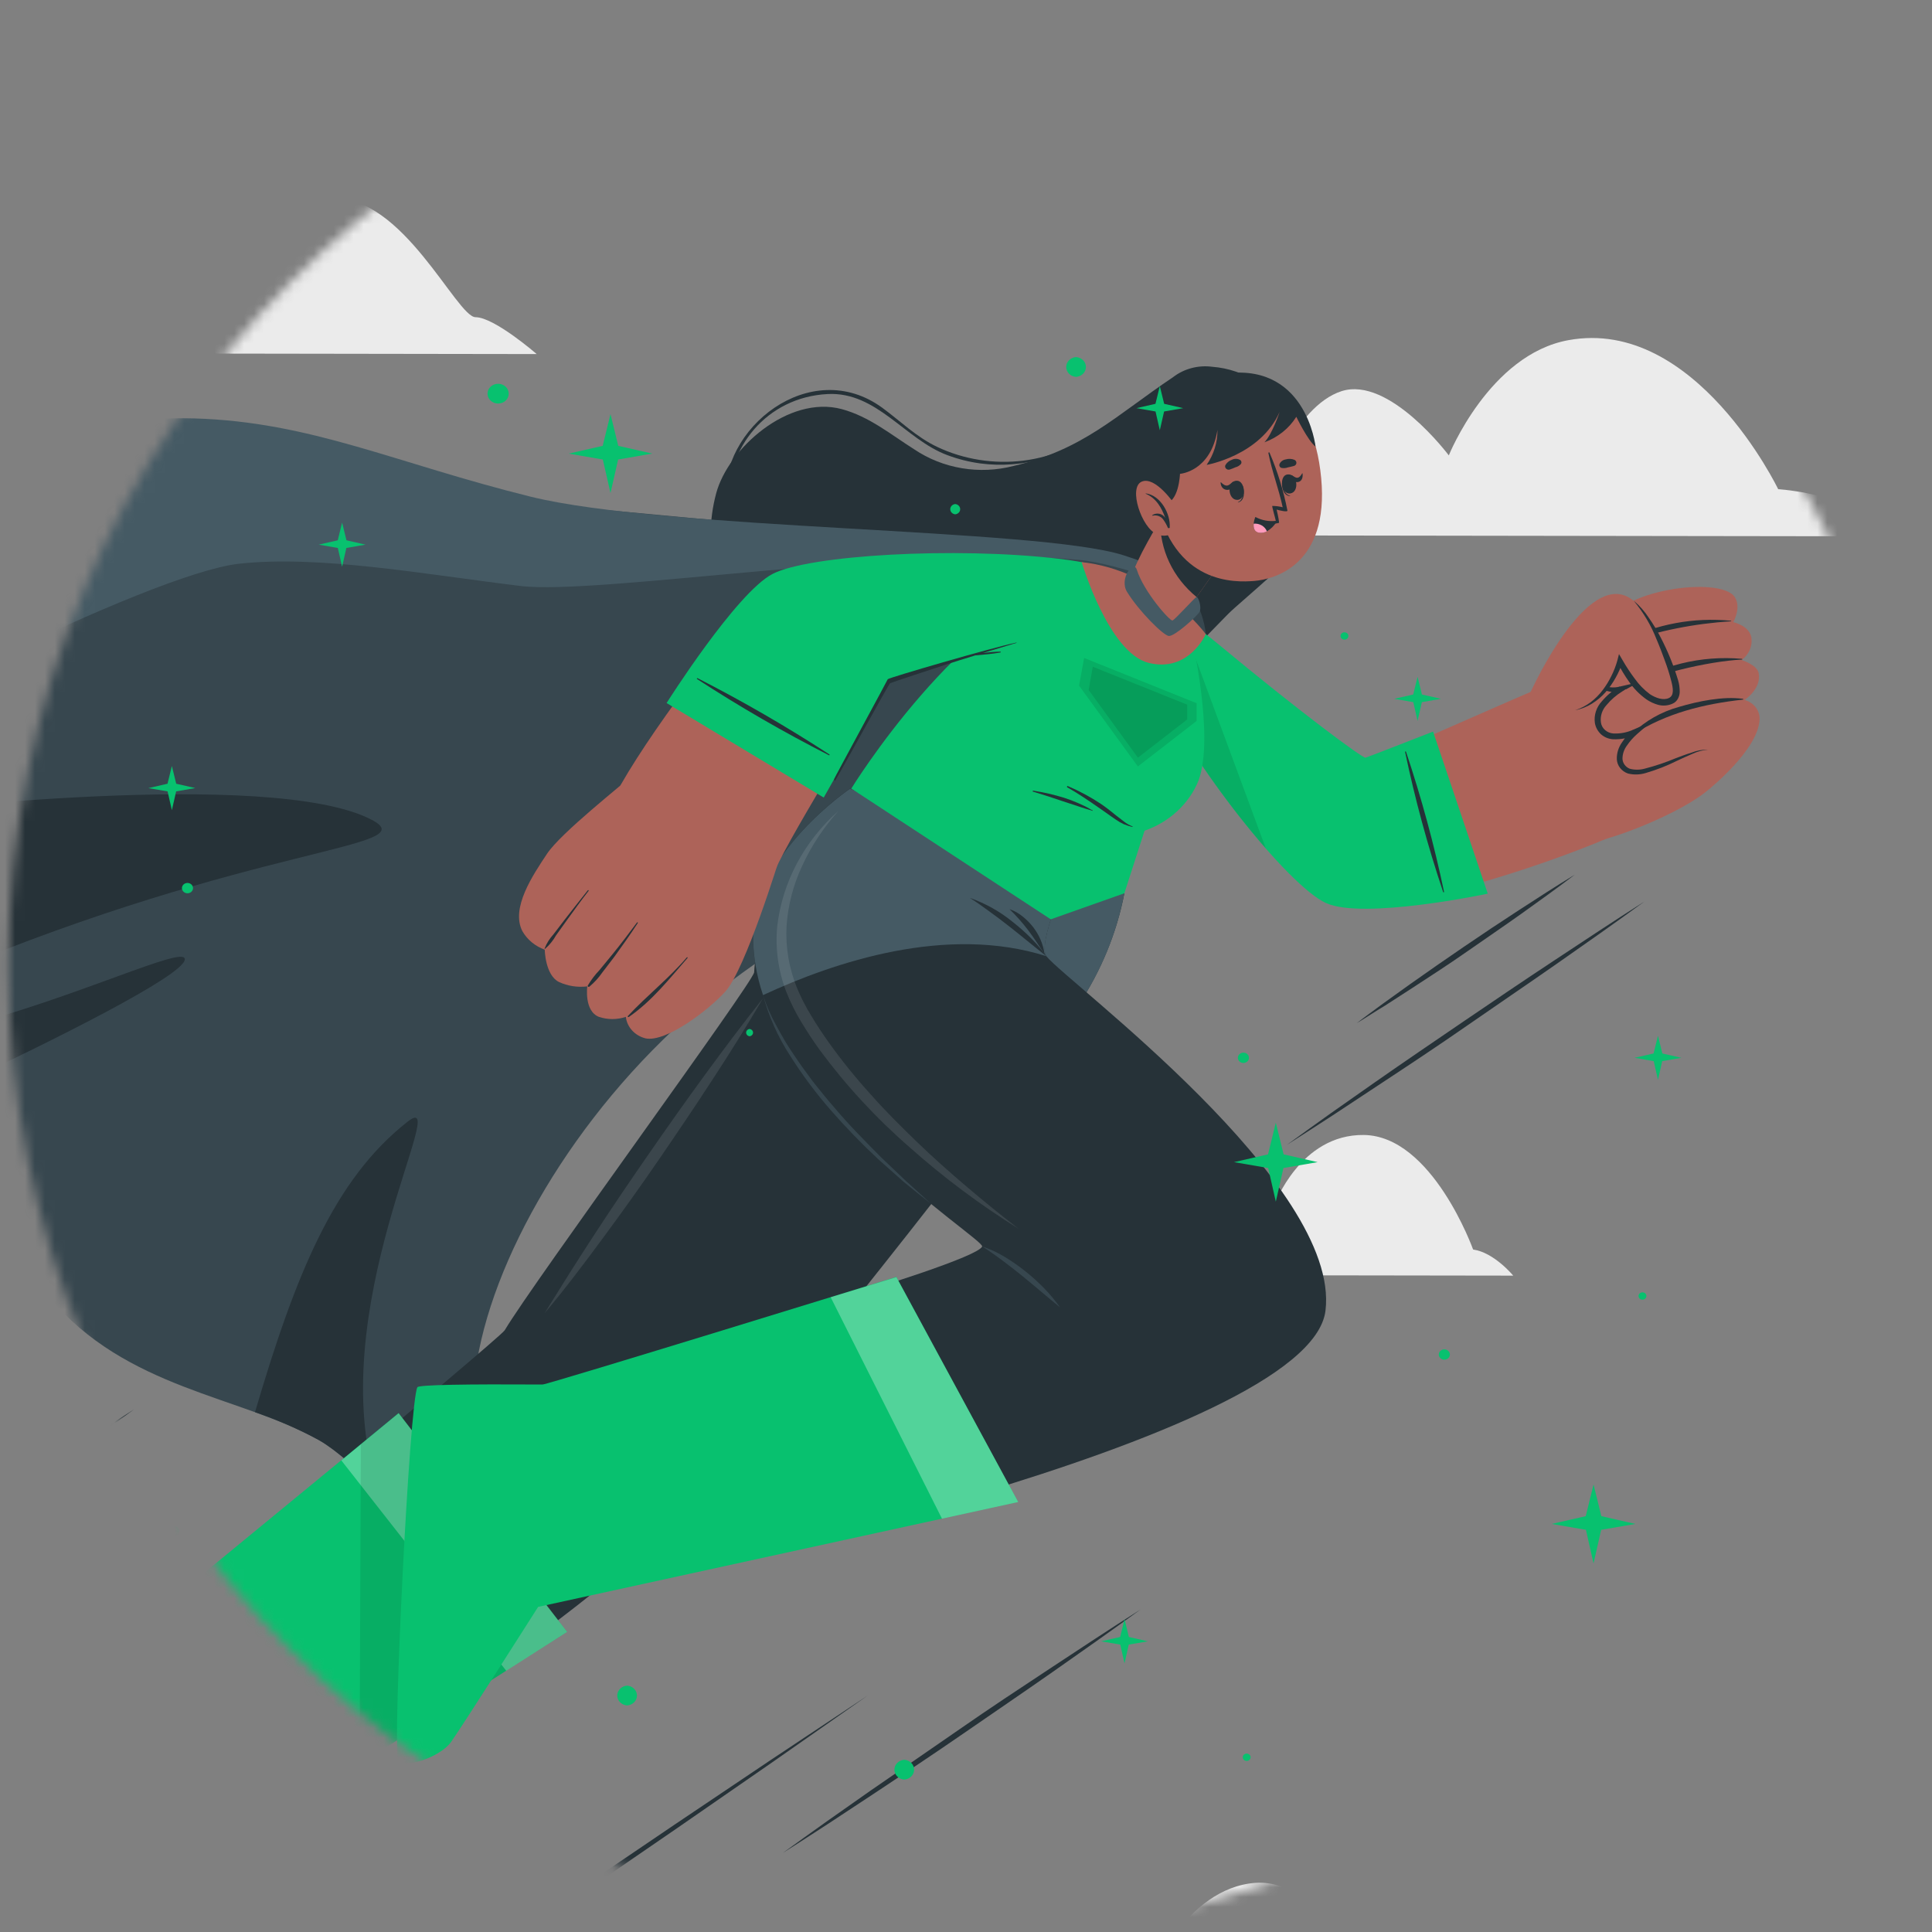 <svg width="194" height="194" viewBox="0 0 194 194" fill="none" xmlns="http://www.w3.org/2000/svg">
<rect x="0" y="0" width="194" height="194" fill="#808080" stroke="none"/>
<mask id="mask0_2004_1120" style="mask-type:alpha" maskUnits="userSpaceOnUse" x="0" y="0" width="194" height="194">
<ellipse cx="97.25" cy="97" rx="96.394" ry="97" fill="#C4C4C4"/>
</mask>
<g mask="url(#mask0_2004_1120)">
<path d="M121.384 53.757L187.678 53.852C187.678 53.852 187.678 49.905 178.553 49.118C178.553 49.118 170.241 31.834 157.508 34.154C149.55 35.587 145.481 45.728 145.481 45.728C145.481 45.728 139.497 37.739 134.71 39.278C129.923 40.816 127.057 49.314 127.057 49.314C127.057 49.314 122.108 51.527 121.384 53.757Z" fill="#EBEBEB"/>
<path d="M-24.332 184.465L41.961 184.56C41.961 184.56 41.961 180.613 32.836 179.826C32.836 179.826 24.525 162.542 11.792 164.862C3.863 166.295 -0.176 176.431 -0.176 176.431C-0.176 176.431 -6.159 168.441 -10.946 169.98C-15.733 171.519 -18.599 180.016 -18.599 180.016C-18.599 180.016 -23.578 182.235 -24.332 184.465Z" fill="#EBEBEB"/>
<path d="M8.816 35.486L53.891 35.553C53.891 35.553 49.643 31.857 47.752 31.851C45.861 31.846 40.368 19.457 33.313 19.975C26.259 20.494 22.507 29.71 22.507 29.71C22.507 29.71 13.938 27.196 8.816 35.486Z" fill="#EBEBEB"/>
<path d="M101.558 204.582L146.633 204.643C146.633 204.643 142.391 200.952 140.5 200.947C138.609 200.941 133.11 188.552 126.055 189.065C119.001 189.578 115.249 198.8 115.249 198.8C115.249 198.8 106.686 196.269 101.558 204.582Z" fill="#EBEBEB"/>
<path d="M113.401 128.035L151.948 128.091C151.948 128.091 150.034 125.76 147.921 125.47C147.921 125.47 143.834 114.063 136.953 113.968C130.557 113.884 127.978 120.971 127.978 120.971C127.978 120.971 125.022 117.787 122.185 119.237C119.349 120.687 117.746 124.846 117.746 124.846C117.746 124.846 114.556 126.435 113.401 128.035Z" fill="#EBEBEB"/>
<path d="M13.755 151.312C9.788 154.15 5.785 156.944 1.788 159.726L-10.281 168.022L-22.446 176.196L-28.549 180.255L-34.695 184.264L-28.711 180.032L-22.727 175.851L-10.658 167.554L1.495 159.364C5.576 156.682 9.645 153.966 13.755 151.312Z" fill="#263238"/>
<path d="M114.513 161.622C111.593 163.752 108.637 165.832 105.675 167.906C102.713 169.98 99.721 172.009 96.742 174.067C93.762 176.124 90.758 178.12 87.73 180.122L83.195 183.11C81.669 184.092 80.155 185.09 78.617 186.054C80.077 184.989 81.555 183.947 83.021 182.893L87.455 179.776C90.447 177.702 93.439 175.667 96.388 173.615C99.338 171.563 102.372 169.562 105.406 167.56C108.44 165.558 111.449 163.568 114.513 161.622Z" fill="#263238"/>
<path d="M165.126 90.522C162.206 92.652 159.25 94.732 156.288 96.8C153.326 98.869 150.305 100.91 147.355 102.961C144.405 105.013 141.371 107.02 138.337 109.017L133.802 112.011C132.276 112.992 130.768 113.984 129.23 114.954C130.684 113.884 132.162 112.847 133.628 111.788L138.068 108.671C141.03 106.602 144.022 104.567 147.002 102.538C149.981 100.508 152.985 98.479 156.013 96.477C159.041 94.475 162.074 92.463 165.126 90.522Z" fill="#263238"/>
<path d="M158.126 87.835C156.373 89.168 154.584 90.456 152.788 91.738C150.993 93.02 149.162 94.252 147.355 95.518C145.548 96.784 143.693 97.982 141.838 99.192L139.05 100.993C138.11 101.551 137.183 102.175 136.232 102.744C137.099 102.069 137.997 101.428 138.882 100.77L141.569 98.841C143.364 97.564 145.159 96.326 147.002 95.066C148.845 93.806 150.664 92.597 152.519 91.392C154.374 90.188 156.229 88.984 158.126 87.835Z" fill="#263238"/>
<path d="M13.459 141.522C10.539 143.646 7.583 145.726 4.622 147.8C1.66 149.874 -1.362 151.904 -4.312 153.961C-7.262 156.018 -10.296 158.014 -13.324 160.016L-17.859 163.01C-19.385 163.991 -20.899 164.984 -22.437 165.954C-20.977 164.884 -19.499 163.841 -18.033 162.787L-13.599 159.67C-10.607 157.596 -7.615 155.567 -4.665 153.509C-1.715 151.452 1.319 149.456 4.352 147.454C7.386 145.453 10.396 143.462 13.459 141.522Z" fill="#263238"/>
<path d="M87.098 170.275L77.554 176.954L67.968 183.589L48.742 196.781L29.439 209.873L19.757 216.379L10.034 222.841L19.584 216.162L29.164 209.527L48.389 196.335L67.699 183.244L77.38 176.737L87.098 170.275Z" fill="#263238"/>
<path d="M119.331 65.115C114.693 69.201 109.864 74.833 103.528 76.606C98.555 77.983 93.236 76.779 88.67 74.772C78.642 70.35 68.924 60.682 71.916 49.531C73.113 45.071 79.138 39.634 84.535 41.084C87.306 41.837 89.46 43.643 91.806 45.121C93.223 46.077 94.854 46.725 96.576 47.014C98.299 47.304 100.07 47.228 101.757 46.793C108.835 45.121 112.031 41.736 117.793 37.872C118.335 37.452 118.965 37.142 119.643 36.962C120.321 36.783 121.032 36.737 121.73 36.83C123.355 36.954 124.912 37.488 126.236 38.374C127.565 38.968 128.714 39.861 129.581 40.972C131.376 43.381 131.16 47.262 131.376 50.066C131.591 52.871 130.891 54.861 128.683 56.868C125.578 59.667 122.442 62.366 119.331 65.115Z" fill="#263238"/>
<path d="M117.57 67.501C121.561 63.498 125.468 59.433 129.399 55.385C129.399 55.385 129.399 55.324 129.364 55.346C126.025 58.591 122.638 61.786 119.341 65.07C116.044 68.354 113.01 71.805 109.498 74.749C101.593 81.356 91.182 76.282 85.677 69.597C85.425 69.296 84.935 69.703 85.198 69.999C90.23 75.73 98.482 80.765 106.578 77.197C111.012 75.279 114.303 70.768 117.57 67.501Z" fill="#263238"/>
<path d="M118.527 37.923C118.61 37.856 118.497 37.739 118.407 37.806C113.812 41.151 108.791 45.5 102.772 46.253C99.805 46.62 96.788 46.142 94.119 44.881C92.007 43.883 90.427 42.288 88.59 40.945C81.41 35.693 72.177 43.002 72.859 50.473C72.859 50.63 73.164 50.613 73.158 50.473C72.925 45.015 76.97 39.88 83.103 39.568C88.028 39.306 90.882 44.123 95.124 45.701C103.98 49.007 112.22 43.197 118.527 37.923Z" fill="#263238"/>
<path d="M-7.718 48.443C-6.049 45.745 34.904 48.728 69.633 52.034H69.663C85.334 53.528 100.533 53.801 109.945 55.279C115.929 56.216 118.921 58.624 119.519 59.466C121.518 62.321 124.749 71.119 107.414 79.94C94.31 86.63 79.506 92.245 67.665 103.357C55.823 114.469 48.116 129.194 47.559 139.743C47.003 150.292 53.926 161.176 53.25 159.999C53.04 159.642 49.989 159.486 46.033 156.738C41.181 153.392 35.861 146.774 31.996 144.594C24.079 140.133 12.704 139.515 4.913 130.237C-3.308 120.441 -3.673 104.734 -6.593 92.005C-10.142 76.55 -22.115 71.744 -7.718 48.443Z" fill="#37474F"/>
<path d="M-5.435 97.749C-5.788 95.791 -6.159 93.846 -6.59 92.006C-7.489 88.416 -8.786 84.924 -10.461 81.585C-10.461 81.585 27.146 77.03 37.295 82.304C42.847 85.187 25.567 84.757 -5.435 97.749Z" fill="#263238"/>
<path d="M37.939 149.545C35.779 147.46 33.75 145.575 31.991 144.588C29.952 143.492 27.816 142.559 25.606 141.801C29.699 127.901 33.565 118.411 40.925 112.635C45.64 108.927 32.111 131.653 37.939 149.545Z" fill="#263238"/>
<path d="M-3.547 108.66C-3.882 106.892 -4.187 105.114 -4.486 103.335C7.852 100.163 18.623 94.827 18.557 96.338C18.467 97.983 4.764 104.74 -3.547 108.66Z" fill="#263238"/>
<path d="M-22.394 78.29C-22.394 78.29 -24.016 63.972 -11.69 48.26C-10.493 46.732 7.763 41.675 19.503 42.015C31.244 42.355 39.692 46.509 53.275 49.871C66.858 53.233 104.137 53.022 112.771 55.742C118.725 57.61 119.497 59.478 119.497 59.478C119.497 59.478 112.622 56.612 108.319 56.216C91.32 54.655 60.169 59.796 52.276 58.842C42.648 57.672 32.009 55.709 23.967 56.612C14.956 57.638 -16.638 73.729 -22.394 78.29Z" fill="#455A64"/>
<path d="M112.904 89.697C112.133 93.677 110.566 97.486 108.285 100.926C98.346 115.841 77.738 140.228 73.041 147.031C64.496 159.436 24.214 184.56 24.214 184.56L11.648 166.367C11.648 166.367 50.189 134.407 50.68 133.577C53.474 128.86 75.668 98.601 75.728 97.631C76.266 87.707 85.487 79.182 85.487 79.182L112.904 89.697Z" fill="#263238"/>
<path d="M112.898 89.697C112.209 93.313 110.857 96.79 108.901 99.978C95.868 100.776 80.73 97.531 75.817 96.371C77.038 86.987 85.487 79.182 85.487 79.182L112.898 89.697Z" fill="#455A64"/>
<path d="M5.561 211.2C4.574 210.28 -7.705 177.518 -7.532 175.934C-7.532 175.661 -3.139 173.95 4.029 171.318C4.526 171.134 40.027 141.89 40.027 141.89L56.943 163.863L12.526 192.198C12.526 192.198 10.216 206.137 9.821 207.849C9.426 209.561 6.548 212.12 5.561 211.2Z" fill="#08C16F"/>
<path opacity="0.3" d="M56.941 163.863L50.832 167.766L34.275 146.646L40.026 141.912L56.941 163.863Z" fill="white"/>
<path opacity="0.1" d="M56.948 163.863L36.107 177.15L36.233 145.018C38.566 143.094 40.032 141.896 40.032 141.896L56.948 163.863Z" fill="black"/>
<path opacity="0.1" d="M76.619 100.241C74.999 102.999 73.31 105.718 71.55 108.398C69.809 111.085 68.008 113.739 66.195 116.387C64.382 119.036 62.515 121.645 60.606 124.232C58.698 126.819 56.765 129.395 54.676 131.876L57.22 127.801C58.081 126.446 58.943 125.096 59.822 123.758C61.57 121.077 63.377 118.428 65.208 115.785C67.039 113.143 68.888 110.522 70.785 107.929C72.681 105.337 74.608 102.766 76.619 100.241Z" fill="white"/>
<path d="M64.357 158.572L61.276 137.167C61.276 137.167 97.687 127.103 98.62 125.174C98.991 124.422 75.385 109.964 75.619 93.773C75.738 85.688 85.348 79.187 85.348 79.187L107.249 87.718C107.249 87.718 104.119 94.832 105.082 96.031C107.171 98.64 134.642 118.891 133.098 131.608C131.495 144.789 64.357 158.572 64.357 158.572Z" fill="#263238"/>
<path d="M105.084 96.02C95.067 92.831 83.824 96.578 76.62 99.923C75.945 97.94 75.608 95.87 75.62 93.79C75.74 85.705 85.35 79.204 85.35 79.204L107.256 87.735C107.256 87.735 104.127 94.793 105.084 96.02Z" fill="#455A64"/>
<path d="M97.389 90.16C98.966 90.72 100.423 91.537 101.691 92.574C102.334 93.079 102.943 93.618 103.516 94.191C104.088 94.763 104.612 95.374 105.084 96.02C103.797 95.022 102.577 93.985 101.308 92.998C100.68 92.502 100.039 92.022 99.387 91.549C98.735 91.075 98.083 90.601 97.389 90.16Z" fill="#263238"/>
<path d="M101.372 91.292C101.861 91.462 102.311 91.715 102.7 92.039C103.095 92.356 103.449 92.715 103.754 93.11C104.359 93.9 104.747 94.817 104.884 95.78C104.591 95.379 104.346 94.972 104.077 94.582C103.807 94.191 103.544 93.806 103.263 93.433C102.689 92.677 102.057 91.962 101.372 91.292Z" fill="#263238"/>
<path d="M98.649 125.163C99.461 125.439 100.235 125.804 100.953 126.25C101.676 126.689 102.366 127.173 103.017 127.7C103.668 128.222 104.283 128.781 104.86 129.373C105.437 129.969 105.965 130.605 106.44 131.274C105.136 130.22 103.909 129.138 102.629 128.107C101.994 127.588 101.342 127.087 100.684 126.59C100.026 126.094 99.332 125.62 98.649 125.163Z" fill="#37474F"/>
<path d="M76.618 99.912C76.952 100.968 77.397 101.991 77.946 102.967C78.204 103.463 78.485 103.948 78.766 104.433C79.047 104.918 79.364 105.387 79.669 105.85C79.975 106.312 80.298 106.781 80.627 107.238L81.626 108.598C82.338 109.479 83.026 110.371 83.786 111.219C85.24 112.958 86.85 114.564 88.454 116.192L90.937 118.556C91.781 119.331 92.642 120.09 93.48 120.87C92.57 120.162 91.685 119.426 90.781 118.707L88.202 116.415C86.518 114.845 84.92 113.197 83.415 111.475C81.914 109.753 80.554 107.929 79.346 106.017C78.111 104.122 77.191 102.064 76.618 99.912Z" fill="#37474F"/>
<path opacity="0.1" d="M84.21 81.412C82.719 83.054 81.497 84.894 80.584 86.87C79.664 88.81 79.121 90.886 78.98 93.003C78.869 95.103 79.222 97.202 80.015 99.17C80.421 100.151 80.907 101.102 81.469 102.013C82.026 102.944 82.63 103.853 83.265 104.74C84.539 106.52 85.921 108.23 87.405 109.864C88.877 111.536 90.445 113.092 92.049 114.642C93.652 116.192 95.328 117.681 97.033 119.13C98.738 120.58 100.492 122.007 102.281 123.384C98.408 120.971 94.767 118.252 91.396 115.255C87.979 112.286 84.921 108.976 82.277 105.386C81.627 104.48 81.017 103.55 80.446 102.599C79.86 101.633 79.36 100.624 78.95 99.582C78.142 97.474 77.834 95.228 78.047 92.998C78.564 88.578 80.748 84.472 84.21 81.412Z" fill="white"/>
<path d="M39.968 176.57C39.418 175.371 41.111 140.708 41.913 139.297C42.045 139.052 46.778 138.98 54.479 139.024C55.017 139.024 90.01 128.219 90.01 128.219L102.241 150.822L54.036 161.354C54.036 161.354 46.329 173.481 45.276 174.942C44.223 176.403 40.519 177.763 39.968 176.57Z" fill="#08C16F"/>
<path opacity="0.3" d="M102.241 150.822L94.588 152.495L83.41 130.259L90.01 128.247L102.241 150.822Z" fill="white"/>
<path d="M114.804 65.561C121.201 78.323 129.817 90.316 134.401 90.891C140.57 91.66 154.452 87.133 161.423 84.166C163.469 83.291 155.858 68.555 153.644 69.503C150.993 70.618 137.398 76.651 137.105 76.684C136.507 76.757 123.343 66.157 120.255 63.554C115.133 59.205 111.956 59.896 114.804 65.561Z" fill="#AD6359"/>
<path d="M171.65 79.21C168.958 81.635 161.364 84.579 159.24 84.635C157.116 84.69 151.306 72.826 152.305 71.025C153.304 69.224 163.076 61.719 166.881 61.396C170.687 61.072 174.427 76.695 171.65 79.21Z" fill="#AD6359"/>
<path d="M161.139 63.013C160.63 64.797 163.179 64.334 163.179 64.334C163.179 64.334 159.679 65.828 159.918 67.858C160.158 69.887 163.215 69.157 163.437 69.112C163.251 69.19 160.074 70.64 160.541 72.658C161.007 74.677 163.981 73.6 164.173 73.528C164.023 73.651 162.09 75.362 162.814 76.823C164.071 79.327 169.145 75.084 171.539 75.296C171.539 75.296 171.61 79.115 171.634 79.226C171.634 79.226 176.553 75.279 176.685 72.257C176.71 71.817 176.574 71.383 176.299 71.025C176.024 70.667 175.626 70.407 175.171 70.289C175.171 70.289 176.906 69.174 176.595 67.579C176.433 66.759 174.878 66.274 174.878 66.274C175.256 66 175.547 65.634 175.717 65.216C175.887 64.798 175.93 64.344 175.841 63.905C175.548 62.79 174.046 62.472 174.046 62.472C174.046 62.472 174.889 61.005 174.189 59.946C172.777 57.811 162.228 59.166 161.139 63.013Z" fill="#AD6359"/>
<path d="M173.811 62.388C173.819 62.388 173.826 62.385 173.832 62.38C173.838 62.375 173.841 62.368 173.841 62.36C173.841 62.353 173.838 62.346 173.832 62.341C173.826 62.335 173.819 62.332 173.811 62.332C170.087 61.966 166.331 62.662 163.04 64.329C162.932 64.384 162.986 64.563 163.112 64.524C166.548 63.333 170.152 62.613 173.811 62.388Z" fill="#263238"/>
<path d="M174.923 66.23C174.965 66.23 174.959 66.163 174.923 66.157C170.811 65.788 166.693 66.803 163.315 69.018C163.195 69.096 163.183 69.28 163.315 69.196C165.666 67.791 171.489 66.397 174.923 66.23Z" fill="#263238"/>
<path d="M163.992 73.751C167.319 71.616 171.047 70.69 175.02 70.25C175.068 70.25 175.056 70.177 175.02 70.172C173.01 69.893 170.509 70.417 168.6 70.98C166.818 71.472 165.205 72.389 163.921 73.64C163.873 73.69 163.927 73.796 163.992 73.751Z" fill="#263238"/>
<path d="M163.176 64.317C162.542 64.663 161.941 65.061 161.381 65.505C160.813 65.918 160.373 66.465 160.107 67.088C160.003 67.381 160.018 67.698 160.149 67.981C160.281 68.261 160.487 68.506 160.747 68.694C161.029 68.859 161.346 68.966 161.676 69.008C162.006 69.05 162.342 69.027 162.662 68.939L164.241 68.577L162.895 69.43C162.291 69.803 161.757 70.267 161.315 70.802C161.097 71.038 160.934 71.314 160.837 71.613C160.74 71.912 160.711 72.226 160.753 72.536C160.791 72.828 160.936 73.099 161.164 73.302C161.392 73.505 161.689 73.629 162.003 73.651C162.702 73.684 163.399 73.55 164.026 73.261L165.785 72.491L164.385 73.712C163.996 74.055 163.655 74.44 163.368 74.861C163.079 75.249 162.923 75.71 162.919 76.182C162.926 76.395 162.996 76.601 163.122 76.778C163.248 76.956 163.424 77.097 163.631 77.186C164.125 77.32 164.651 77.32 165.145 77.186C166.222 76.908 167.274 76.554 168.292 76.126C168.813 75.931 169.334 75.731 169.872 75.569C170.397 75.36 170.965 75.26 171.536 75.273C170.974 75.319 170.428 75.465 169.926 75.703C169.417 75.915 168.915 76.154 168.406 76.388C167.401 76.891 166.347 77.303 165.259 77.621C164.678 77.798 164.055 77.816 163.464 77.671C163.146 77.558 162.872 77.362 162.674 77.105C162.476 76.848 162.364 76.543 162.351 76.227C162.336 75.633 162.516 75.05 162.865 74.554C163.174 74.081 163.546 73.647 163.972 73.261L164.337 73.751C163.598 74.103 162.773 74.269 161.944 74.231C161.493 74.194 161.07 74.013 160.747 73.718C160.43 73.412 160.221 73.023 160.149 72.603C160.093 72.21 160.128 71.812 160.251 71.433C160.374 71.054 160.581 70.704 160.861 70.406C161.355 69.824 161.949 69.323 162.62 68.923L162.853 69.413C162.452 69.506 162.034 69.517 161.628 69.445C161.222 69.373 160.838 69.219 160.502 68.995C160.183 68.751 159.938 68.434 159.789 68.075C159.644 67.716 159.644 67.32 159.789 66.96C160.114 66.304 160.628 65.744 161.273 65.343C161.864 64.935 162.502 64.591 163.176 64.317Z" fill="#263238"/>
<path d="M153.702 69.475C153.702 69.475 159.871 55.826 164.412 60.688C165.765 62.132 169.457 69.564 167.871 70.289C165.818 71.214 163.682 68.382 162.605 66.386C162.605 66.386 161.205 71.303 157.22 71.404C156.5 71.412 155.792 71.237 155.171 70.897C154.551 70.557 154.043 70.065 153.702 69.475Z" fill="#AD6359"/>
<path d="M164.035 60.308C164.637 60.815 165.155 61.401 165.573 62.048C166.02 62.685 166.42 63.35 166.77 64.038C167.478 65.404 168.057 66.826 168.499 68.287C168.615 68.675 168.671 69.077 168.667 69.48C168.663 69.712 168.603 69.941 168.493 70.149C168.432 70.262 168.354 70.365 168.26 70.456C168.164 70.546 168.05 70.617 167.925 70.668C167.483 70.861 166.982 70.9 166.513 70.779C166.082 70.659 165.677 70.471 165.316 70.222C164.647 69.741 164.07 69.159 163.611 68.499C163.158 67.866 162.758 67.203 162.414 66.514L162.934 66.458C162.755 67.013 162.518 67.551 162.228 68.064C161.944 68.576 161.605 69.059 161.217 69.508C160.824 69.954 160.362 70.342 159.847 70.662C159.336 70.978 158.765 71.201 158.165 71.32C158.731 71.133 159.259 70.86 159.727 70.511C160.183 70.162 160.585 69.757 160.924 69.307C161.265 68.859 161.56 68.381 161.803 67.88C162.053 67.383 162.253 66.866 162.402 66.335L162.569 65.677L162.922 66.28C163.293 66.929 163.707 67.557 164.161 68.159C164.574 68.743 165.083 69.264 165.669 69.703C166.267 70.093 167.021 70.355 167.578 70.093C168.134 69.831 167.997 69.084 167.829 68.421C167.646 67.702 167.422 66.993 167.159 66.296C166.902 65.588 166.638 64.886 166.339 64.194C165.792 62.795 165.015 61.484 164.035 60.308Z" fill="#263238"/>
<path d="M143.9 73.461L149.393 89.736C149.393 89.736 136.905 92.385 133.148 90.679C129.39 88.972 119.684 76.913 115.472 67.925C111.259 58.937 114.491 58.168 122.473 64.797C130.455 71.426 136.834 76.16 137.121 76.082C137.408 76.004 143.9 73.461 143.9 73.461Z" fill="#08C16F"/>
<path d="M141.183 75.485C141.183 75.435 141.075 75.457 141.087 75.485C142.085 80.241 143.361 84.943 144.911 89.569C144.911 89.619 145.018 89.597 145.006 89.569C144.009 84.813 142.732 80.111 141.183 75.485Z" fill="#263238"/>
<path opacity="0.1" d="M127.109 85.198C122.956 80.458 118.133 73.584 115.47 67.913C112.054 60.665 113.526 58.747 118.462 61.808L127.109 85.198Z" fill="black"/>
<path d="M114.93 83.414L112.901 89.697L105.511 92.312L85.484 79.182C85.484 79.182 96.428 61.34 108.371 58.073C114.355 56.434 118.412 59.082 119.477 63.152C119.74 64.184 121.96 74.064 120.345 78.39C119.878 79.538 119.153 80.581 118.219 81.447C117.286 82.313 116.164 82.984 114.93 83.414Z" fill="#08C16F"/>
<path d="M107.214 78.93C108.395 79.432 109.521 80.039 110.577 80.743C111.103 81.105 111.606 81.495 112.102 81.908C112.354 82.109 112.605 82.298 112.862 82.493C113.119 82.697 113.407 82.862 113.718 82.984C113.748 82.984 113.718 83.045 113.718 83.04C113.414 82.97 113.118 82.875 112.832 82.755C112.554 82.626 112.29 82.473 112.043 82.298C111.504 81.941 110.99 81.546 110.451 81.183C109.38 80.442 108.303 79.7 107.172 79.059C107.1 79.025 107.154 78.908 107.214 78.93Z" fill="#263238"/>
<path d="M103.749 79.393C104.794 79.556 105.824 79.793 106.831 80.102C107.332 80.263 107.823 80.449 108.303 80.659L108.985 80.977C109.236 81.094 109.464 81.256 109.715 81.373C109.745 81.373 109.715 81.434 109.715 81.423C109.476 81.328 109.212 81.278 108.967 81.194L108.219 80.949C107.722 80.787 107.22 80.626 106.729 80.458C105.736 80.118 104.742 79.795 103.737 79.494C103.659 79.483 103.695 79.382 103.749 79.393Z" fill="#263238"/>
<path opacity="0.1" d="M114.259 76.963L108.353 68.85L108.862 66.068L120.159 70.612V72.391L114.259 76.963Z" fill="black"/>
<path opacity="0.1" d="M114.262 76.082L109.314 69.285L109.733 66.949L119.211 70.757V72.246L114.262 76.082Z" fill="black"/>
<path d="M106.807 56.238C91.992 54.705 80.018 56.395 76.943 59.238C74.4 61.596 66.106 72.196 62.337 78.797C61.283 80.654 77.038 89.391 77.894 87.272C79.222 84.027 88.79 68.65 88.904 68.393C89.138 67.836 104.719 63.743 108.65 62.818C115.956 61.19 114.664 57.053 106.807 56.238Z" fill="#AD6359"/>
<path d="M64.843 104.272C64.312 104.144 63.837 103.868 63.48 103.481C63.123 103.095 62.901 102.616 62.844 102.108C61.97 102.401 61.013 102.401 60.139 102.108C58.632 101.512 58.972 99.047 58.972 99.047C57.995 99.167 57.001 99.012 56.118 98.601C54.736 97.899 54.7 95.362 54.7 95.362C53.738 95.013 52.941 94.355 52.456 93.505C51.26 91.18 53.515 87.863 54.928 85.733C56.34 83.603 62.485 78.814 63.556 77.788L78.306 86.073C78.306 86.073 74.883 97.285 72.837 99.566C71.09 101.484 66.883 104.662 64.843 104.272Z" fill="#AD6359"/>
<path d="M63.142 102.12C65.499 100.486 67.204 98.295 69.041 96.193C69.083 96.148 69.006 96.087 68.964 96.137C67.169 98.245 64.937 99.99 63.046 102.025C62.992 102.081 63.082 102.164 63.142 102.12Z" fill="#263238"/>
<path d="M59.195 99.064C59.691 98.646 60.126 98.168 60.487 97.642C60.906 97.085 61.319 96.572 61.72 96.031C62.522 94.916 63.3 93.829 64.041 92.686C64.071 92.636 64 92.574 63.964 92.63C63.162 93.712 62.342 94.788 61.486 95.842C61.064 96.366 60.633 96.89 60.194 97.414C59.749 97.88 59.362 98.39 59.039 98.936C59.021 98.955 59.012 98.981 59.013 99.006C59.015 99.032 59.028 99.056 59.048 99.073C59.069 99.09 59.096 99.098 59.123 99.097C59.151 99.095 59.176 99.084 59.195 99.064Z" fill="#263238"/>
<path d="M54.737 95.273C55.179 94.888 55.548 94.436 55.826 93.935C56.185 93.433 56.538 92.931 56.903 92.429C57.621 91.431 58.345 90.428 59.105 89.452C59.141 89.407 59.063 89.346 59.027 89.396C58.249 90.383 57.459 91.364 56.693 92.357C56.316 92.847 55.939 93.333 55.568 93.829C55.185 94.248 54.886 94.728 54.683 95.245C54.671 95.273 54.713 95.29 54.737 95.273Z" fill="#263238"/>
<path d="M82.714 80.085L66.935 70.595C66.935 70.595 73.93 59.528 77.574 57.632C81.218 55.736 95.872 54.889 106.295 56.104C116.91 57.342 116.857 61.295 106.457 63.615C96.057 65.934 89.26 68.315 89.17 68.577C89.08 68.839 82.714 80.085 82.714 80.085Z" fill="#08C16F"/>
<path d="M83.865 78.385C84.792 76.835 89.25 68.661 89.376 68.605C89.633 68.488 93.666 67.166 94.863 66.776C95.88 66.442 96.903 66.124 97.927 65.812C98.77 65.739 99.614 65.667 100.446 65.522C100.458 65.522 100.471 65.517 100.479 65.509C100.488 65.5 100.493 65.489 100.493 65.477C100.493 65.465 100.488 65.454 100.479 65.446C100.471 65.437 100.458 65.433 100.446 65.433C99.862 65.443 99.281 65.49 98.704 65.572C99.829 65.232 100.954 64.897 102.073 64.552C102.073 64.552 102.073 64.513 102.073 64.518C99.566 65.042 89.178 68.07 89.142 68.204C89.106 68.337 83.823 78.022 83.757 78.24C83.739 78.301 83.835 78.429 83.865 78.385Z" fill="#263238"/>
<path d="M83.237 75.836C83.285 75.864 83.333 75.786 83.285 75.758C79.023 72.983 74.603 70.426 70.043 68.097C70.032 68.094 70.019 68.094 70.008 68.099C69.997 68.103 69.987 68.11 69.981 68.12C69.975 68.129 69.972 68.141 69.974 68.152C69.975 68.163 69.981 68.173 69.989 68.181C74.252 70.957 78.675 73.512 83.237 75.836Z" fill="#263238"/>
<path d="M108.612 56.445C108.612 56.445 111.316 65.572 115.349 66.564C119.382 67.557 121.076 63.676 121.076 63.676C121.076 63.676 116.42 57.281 108.612 56.445Z" fill="#AD6359"/>
<path d="M113.326 58.491C113.242 59.076 114.582 63.57 117.281 64.395C118.161 64.663 119.938 60.253 119.938 60.253L120.153 59.952L123.103 55.787L118.765 50.317L118.119 49.57C118.119 49.57 117.389 50.757 116.503 52.246L116.377 52.458C116.323 52.537 116.273 52.619 116.228 52.703C116.09 52.921 115.953 53.149 115.821 53.378C115.689 53.606 115.617 53.718 115.522 53.902L115.211 54.46C114.487 55.763 113.858 57.11 113.326 58.491Z" fill="#AD6359"/>
<path d="M116.507 52.246C116.476 53.701 116.787 55.144 117.418 56.475C118.048 57.806 118.983 58.992 120.157 59.952L123.107 55.787L118.769 50.317L118.122 49.57C118.122 49.57 117.392 50.746 116.507 52.246Z" fill="#263238"/>
<path d="M132.665 48.003C133.479 56.734 127.962 58.173 125.939 58.335C124.102 58.485 117.837 58.77 116.054 50.161C114.271 41.552 118.37 38.452 122.546 37.895C126.723 37.337 131.845 39.266 132.665 48.003Z" fill="#AD6359"/>
<path d="M128.169 52.419C127.941 52.799 127.614 53.12 127.217 53.35C126.995 53.466 126.741 53.516 126.487 53.495C125.937 53.439 125.847 52.987 125.889 52.581C125.907 52.367 125.956 52.158 126.032 51.956C126.674 52.316 127.422 52.478 128.169 52.419Z" fill="#263238"/>
<path d="M127.217 53.356C126.995 53.472 126.741 53.522 126.487 53.501C125.937 53.445 125.847 52.993 125.889 52.587C126.171 52.558 126.455 52.618 126.695 52.758C126.936 52.897 127.12 53.108 127.217 53.356Z" fill="#FF9BBC"/>
<path d="M129.95 46.782C129.741 46.849 129.531 46.883 129.322 46.933C129.107 47.014 128.871 47.03 128.646 46.977C128.579 46.947 128.525 46.896 128.492 46.833C128.46 46.771 128.451 46.7 128.466 46.632C128.515 46.502 128.601 46.388 128.713 46.3C128.826 46.212 128.961 46.153 129.106 46.13C129.396 46.044 129.709 46.06 129.986 46.175C130.047 46.204 130.098 46.25 130.131 46.306C130.165 46.361 130.182 46.425 130.178 46.489C130.174 46.553 130.151 46.615 130.11 46.667C130.07 46.719 130.014 46.759 129.95 46.782Z" fill="#263238"/>
<path d="M123.462 47.156C123.666 47.088 123.866 47.01 124.061 46.921C124.285 46.867 124.484 46.743 124.623 46.57C124.657 46.509 124.668 46.438 124.654 46.371C124.64 46.303 124.602 46.242 124.545 46.197C124.422 46.121 124.279 46.078 124.132 46.072C123.984 46.067 123.838 46.098 123.708 46.163C123.417 46.264 123.178 46.463 123.038 46.721C123.016 46.778 123.012 46.839 123.025 46.898C123.038 46.957 123.068 47.011 123.111 47.056C123.155 47.1 123.21 47.133 123.272 47.151C123.334 47.168 123.4 47.17 123.462 47.156Z" fill="#263238"/>
<path d="M124.816 48.828C124.816 48.828 124.768 48.862 124.774 48.884C124.863 49.475 124.863 50.166 124.307 50.423C124.307 50.423 124.307 50.462 124.307 50.456C125.013 50.295 124.977 49.375 124.816 48.828Z" fill="#263238"/>
<path d="M124.175 48.271C123.139 48.304 123.289 50.222 124.246 50.195C125.204 50.167 125.036 48.237 124.175 48.271Z" fill="#263238"/>
<path d="M123.78 48.399C123.613 48.516 123.451 48.722 123.23 48.756C123.009 48.789 122.775 48.605 122.602 48.427H122.566C122.566 48.795 122.769 49.163 123.2 49.191C123.631 49.219 123.84 48.867 123.912 48.494C123.918 48.444 123.846 48.349 123.78 48.399Z" fill="#263238"/>
<path d="M128.75 48.299C128.75 48.299 128.798 48.299 128.798 48.343C128.798 48.946 128.953 49.626 129.546 49.788V49.821C128.828 49.771 128.666 48.868 128.75 48.299Z" fill="#263238"/>
<path d="M129.276 47.641C130.299 47.507 130.509 49.42 129.563 49.548C128.618 49.676 128.415 47.752 129.276 47.641Z" fill="#263238"/>
<path d="M129.717 47.724C129.891 47.808 130.07 47.981 130.268 47.975C130.465 47.97 130.639 47.741 130.759 47.529C130.759 47.529 130.759 47.529 130.794 47.529C130.842 47.897 130.759 48.288 130.388 48.393C130.017 48.499 129.759 48.204 129.628 47.836C129.604 47.797 129.646 47.691 129.717 47.724Z" fill="#263238"/>
<path d="M128.19 51.17C128.19 51.17 128.405 52.051 128.441 52.469C128.441 52.508 128.34 52.536 128.184 52.553C127.806 52.652 127.407 52.653 127.029 52.554C126.651 52.456 126.309 52.263 126.042 51.995C126.006 51.962 126.042 51.912 126.108 51.934C126.714 52.254 127.415 52.383 128.106 52.302C128.106 52.185 127.687 50.808 127.759 50.802C128.111 50.803 128.461 50.849 128.8 50.936C128.411 49.096 127.717 47.329 127.364 45.489C127.364 45.422 127.454 45.394 127.478 45.45C128.283 47.325 128.885 49.272 129.273 51.26C129.333 51.471 128.375 51.226 128.19 51.17Z" fill="#263238"/>
<path d="M116.86 50.568C118.386 50.568 118.488 47.579 118.488 47.579C118.488 47.579 121.569 47.373 122.251 43.169C122.264 44.414 121.886 45.635 121.162 46.682C121.162 46.682 126.548 45.756 128.492 41.363C128.492 41.363 127.756 43.593 126.966 44.413C128.314 43.922 129.442 43.019 130.168 41.853C130.168 41.853 131.317 44.234 132.1 44.853C132.1 44.853 131.155 36.016 122.425 37.605C122.425 37.605 116.944 38.335 115.292 42.545C113.641 46.754 116.86 50.568 116.86 50.568Z" fill="#263238"/>
<path d="M117.918 50.596C117.918 50.596 116.003 47.769 114.639 48.365C113.275 48.962 114.639 53.016 116.147 53.629C116.338 53.72 116.547 53.774 116.762 53.788C116.976 53.802 117.191 53.775 117.394 53.71C117.597 53.644 117.784 53.541 117.943 53.406C118.102 53.272 118.23 53.108 118.319 52.926L117.918 50.596Z" fill="#AD6359"/>
<path d="M115.052 49.542C115.052 49.542 115.022 49.542 115.052 49.581C116.123 50.038 116.656 51.014 117.009 52.012C116.95 51.907 116.867 51.815 116.766 51.743C116.666 51.67 116.55 51.619 116.426 51.592C116.302 51.565 116.174 51.563 116.049 51.587C115.925 51.61 115.807 51.658 115.704 51.728C115.674 51.728 115.704 51.789 115.734 51.783C115.93 51.736 116.136 51.746 116.326 51.812C116.515 51.878 116.678 51.996 116.793 52.151C116.985 52.412 117.143 52.693 117.266 52.988C117.314 53.077 117.493 53.038 117.457 52.932C117.541 51.605 116.548 49.737 115.052 49.542Z" fill="#263238"/>
<path d="M114.151 57.203C113.828 56.172 112.356 58.117 113.17 59.433C114.367 61.374 116.796 63.788 117.358 63.86C117.921 63.933 120.141 61.931 120.428 61.474C120.715 61.017 120.326 59.874 120.129 59.958C119.931 60.041 117.993 62.221 117.735 62.305C117.478 62.388 114.851 59.428 114.151 57.203Z" fill="#455A64"/>
<path d="M31.155 184.571L34.59 185.168L35.356 188.541L36.122 185.168L39.557 184.571L36.14 183.796L35.356 180.607L34.572 183.796L31.155 184.571Z" fill="#08C16F"/>
<path d="M57.097 45.55L60.531 46.141L61.303 49.514L62.069 46.141L65.504 45.545L62.081 44.77L61.303 41.581L60.519 44.77L57.097 45.55Z" fill="#08C16F"/>
<path d="M155.814 153.025L159.248 153.616L160.014 156.989L160.78 153.616L164.215 153.025L160.798 152.244L160.014 149.061L159.23 152.244L155.814 153.025Z" fill="#08C16F"/>
<path d="M123.91 116.695L127.345 117.286L128.11 120.665L128.876 117.286L132.311 116.695L128.894 115.914L128.11 112.73L127.327 115.914L123.91 116.695Z" fill="#08C16F"/>
<path d="M164.133 106.218L166.054 106.553L166.485 108.437L166.91 106.553L168.831 106.218L166.922 105.783L166.485 104.004L166.042 105.783L164.133 106.218Z" fill="#08C16F"/>
<path d="M32.002 54.689L33.922 55.023L34.353 56.908L34.778 55.023L36.699 54.689L34.79 54.254L34.353 52.475L33.916 54.254L32.002 54.689Z" fill="#08C16F"/>
<path d="M14.906 79.138L16.827 79.466L17.258 81.351L17.688 79.466L19.609 79.132L17.694 78.697L17.258 76.918L16.821 78.697L14.906 79.138Z" fill="#08C16F"/>
<path d="M114.116 40.984L116.031 41.319L116.461 43.203L116.892 41.319L118.813 40.984L116.898 40.549L116.461 38.77L116.025 40.549L114.116 40.984Z" fill="#08C16F"/>
<path d="M139.999 70.172L141.914 70.506L142.345 72.391L142.776 70.506L144.691 70.172L142.782 69.737L142.345 67.959L141.908 69.737L139.999 70.172Z" fill="#08C16F"/>
<path d="M110.568 164.811L112.489 165.14L112.919 167.03L113.344 165.14L115.265 164.811L113.356 164.376L112.919 162.592L112.477 164.376L110.568 164.811Z" fill="#08C16F"/>
<path d="M17.43 153.22C17.577 153.22 17.719 153.275 17.823 153.372C17.927 153.469 17.986 153.601 17.986 153.739C17.986 153.876 17.927 154.008 17.823 154.105C17.719 154.203 17.577 154.257 17.43 154.257C17.282 154.257 17.14 154.203 17.036 154.105C16.932 154.008 16.873 153.876 16.873 153.739C16.873 153.601 16.932 153.469 17.036 153.372C17.14 153.275 17.282 153.22 17.43 153.22Z" fill="#08C16F"/>
<path d="M18.826 88.661C18.973 88.661 19.115 88.715 19.219 88.812C19.324 88.91 19.382 89.042 19.382 89.179C19.382 89.317 19.324 89.449 19.219 89.546C19.115 89.643 18.973 89.698 18.826 89.698C18.678 89.698 18.537 89.643 18.432 89.546C18.328 89.449 18.269 89.317 18.269 89.179C18.269 89.042 18.328 88.91 18.432 88.812C18.537 88.715 18.678 88.661 18.826 88.661Z" fill="#08C16F"/>
<path d="M95.918 50.613C96.054 50.627 96.181 50.687 96.273 50.782C96.365 50.877 96.416 51.001 96.416 51.129C96.416 51.257 96.365 51.381 96.273 51.476C96.181 51.571 96.054 51.632 95.918 51.645C95.781 51.632 95.654 51.571 95.562 51.476C95.47 51.381 95.419 51.257 95.419 51.129C95.419 51.001 95.47 50.877 95.562 50.782C95.654 50.687 95.781 50.627 95.918 50.613Z" fill="#08C16F"/>
<path d="M124.857 105.7C125.004 105.7 125.146 105.754 125.25 105.852C125.354 105.949 125.413 106.081 125.413 106.218C125.413 106.356 125.354 106.488 125.25 106.585C125.146 106.682 125.004 106.737 124.857 106.737C124.709 106.737 124.567 106.682 124.463 106.585C124.359 106.488 124.3 106.356 124.3 106.218C124.3 106.081 124.359 105.949 124.463 105.852C124.567 105.754 124.709 105.7 124.857 105.7Z" fill="#08C16F"/>
<path d="M145.032 135.495C145.18 135.495 145.321 135.55 145.425 135.647C145.53 135.744 145.588 135.876 145.588 136.014C145.588 136.151 145.53 136.283 145.425 136.38C145.321 136.478 145.18 136.532 145.032 136.532C144.884 136.532 144.743 136.478 144.638 136.38C144.534 136.283 144.475 136.151 144.475 136.014C144.475 135.876 144.534 135.744 144.638 135.647C144.743 135.55 144.884 135.495 145.032 135.495Z" fill="#08C16F"/>
<path d="M164.927 129.769C165.031 129.769 165.132 129.808 165.206 129.877C165.28 129.946 165.322 130.039 165.322 130.137C165.322 130.235 165.28 130.328 165.206 130.397C165.132 130.466 165.031 130.505 164.927 130.505C164.822 130.505 164.721 130.466 164.647 130.397C164.573 130.328 164.532 130.235 164.532 130.137C164.532 130.039 164.573 129.946 164.647 129.877C164.721 129.808 164.822 129.769 164.927 129.769Z" fill="#08C16F"/>
<path d="M135.002 63.493C135.107 63.493 135.208 63.532 135.282 63.6C135.356 63.669 135.397 63.763 135.397 63.861C135.397 63.958 135.356 64.052 135.282 64.121C135.208 64.19 135.107 64.229 135.002 64.229C134.898 64.229 134.797 64.19 134.723 64.121C134.649 64.052 134.607 63.958 134.607 63.861C134.607 63.763 134.649 63.669 134.723 63.6C134.797 63.532 134.898 63.493 135.002 63.493Z" fill="#08C16F"/>
<path d="M75.269 103.324C75.365 103.335 75.453 103.378 75.517 103.446C75.581 103.513 75.616 103.6 75.616 103.689C75.616 103.779 75.581 103.866 75.517 103.933C75.453 104 75.365 104.044 75.269 104.055C75.174 104.044 75.086 104 75.022 103.933C74.958 103.866 74.923 103.779 74.923 103.689C74.923 103.6 74.958 103.513 75.022 103.446C75.086 103.378 75.174 103.335 75.269 103.324Z" fill="#08C16F"/>
<path d="M125.184 176.085C125.288 176.085 125.389 176.124 125.463 176.193C125.537 176.262 125.579 176.356 125.579 176.453C125.579 176.551 125.537 176.645 125.463 176.714C125.389 176.783 125.288 176.821 125.184 176.821C125.079 176.821 124.978 176.783 124.904 176.714C124.83 176.645 124.789 176.551 124.789 176.453C124.789 176.356 124.83 176.262 124.904 176.193C124.978 176.124 125.079 176.085 125.184 176.085Z" fill="#08C16F"/>
<path d="M62.97 169.261C63.24 169.28 63.492 169.393 63.675 169.577C63.859 169.762 63.961 170.004 63.961 170.256C63.961 170.508 63.859 170.75 63.675 170.935C63.492 171.119 63.24 171.232 62.97 171.251C62.701 171.232 62.449 171.119 62.265 170.935C62.081 170.75 61.979 170.508 61.979 170.256C61.979 170.004 62.081 169.762 62.265 169.577C62.449 169.393 62.701 169.28 62.97 169.261Z" fill="#08C16F"/>
<path d="M50.018 38.537C50.301 38.537 50.572 38.641 50.772 38.827C50.971 39.013 51.083 39.266 51.083 39.529C51.083 39.792 50.971 40.045 50.772 40.231C50.572 40.417 50.301 40.522 50.018 40.522C49.736 40.522 49.465 40.417 49.265 40.231C49.066 40.045 48.953 39.792 48.953 39.529C48.953 39.266 49.066 39.013 49.265 38.827C49.465 38.641 49.736 38.537 50.018 38.537Z" fill="#08C16F"/>
<path d="M108.052 35.855C108.321 35.873 108.573 35.986 108.757 36.171C108.941 36.355 109.043 36.598 109.043 36.85C109.043 37.102 108.941 37.344 108.757 37.529C108.573 37.713 108.321 37.826 108.052 37.845C107.782 37.826 107.531 37.713 107.347 37.529C107.163 37.344 107.061 37.102 107.061 36.85C107.061 36.598 107.163 36.355 107.347 36.171C107.531 35.986 107.782 35.873 108.052 35.855Z" fill="#08C16F"/>
<path d="M90.8 176.704C91.07 176.723 91.322 176.836 91.505 177.021C91.689 177.205 91.791 177.448 91.791 177.699C91.791 177.951 91.689 178.194 91.505 178.378C91.322 178.563 91.07 178.676 90.8 178.695C90.531 178.676 90.279 178.563 90.095 178.378C89.911 178.194 89.809 177.951 89.809 177.699C89.809 177.448 89.911 177.205 90.095 177.021C90.279 176.836 90.531 176.723 90.8 176.704Z" fill="#08C16F"/>
</g>
</svg>
